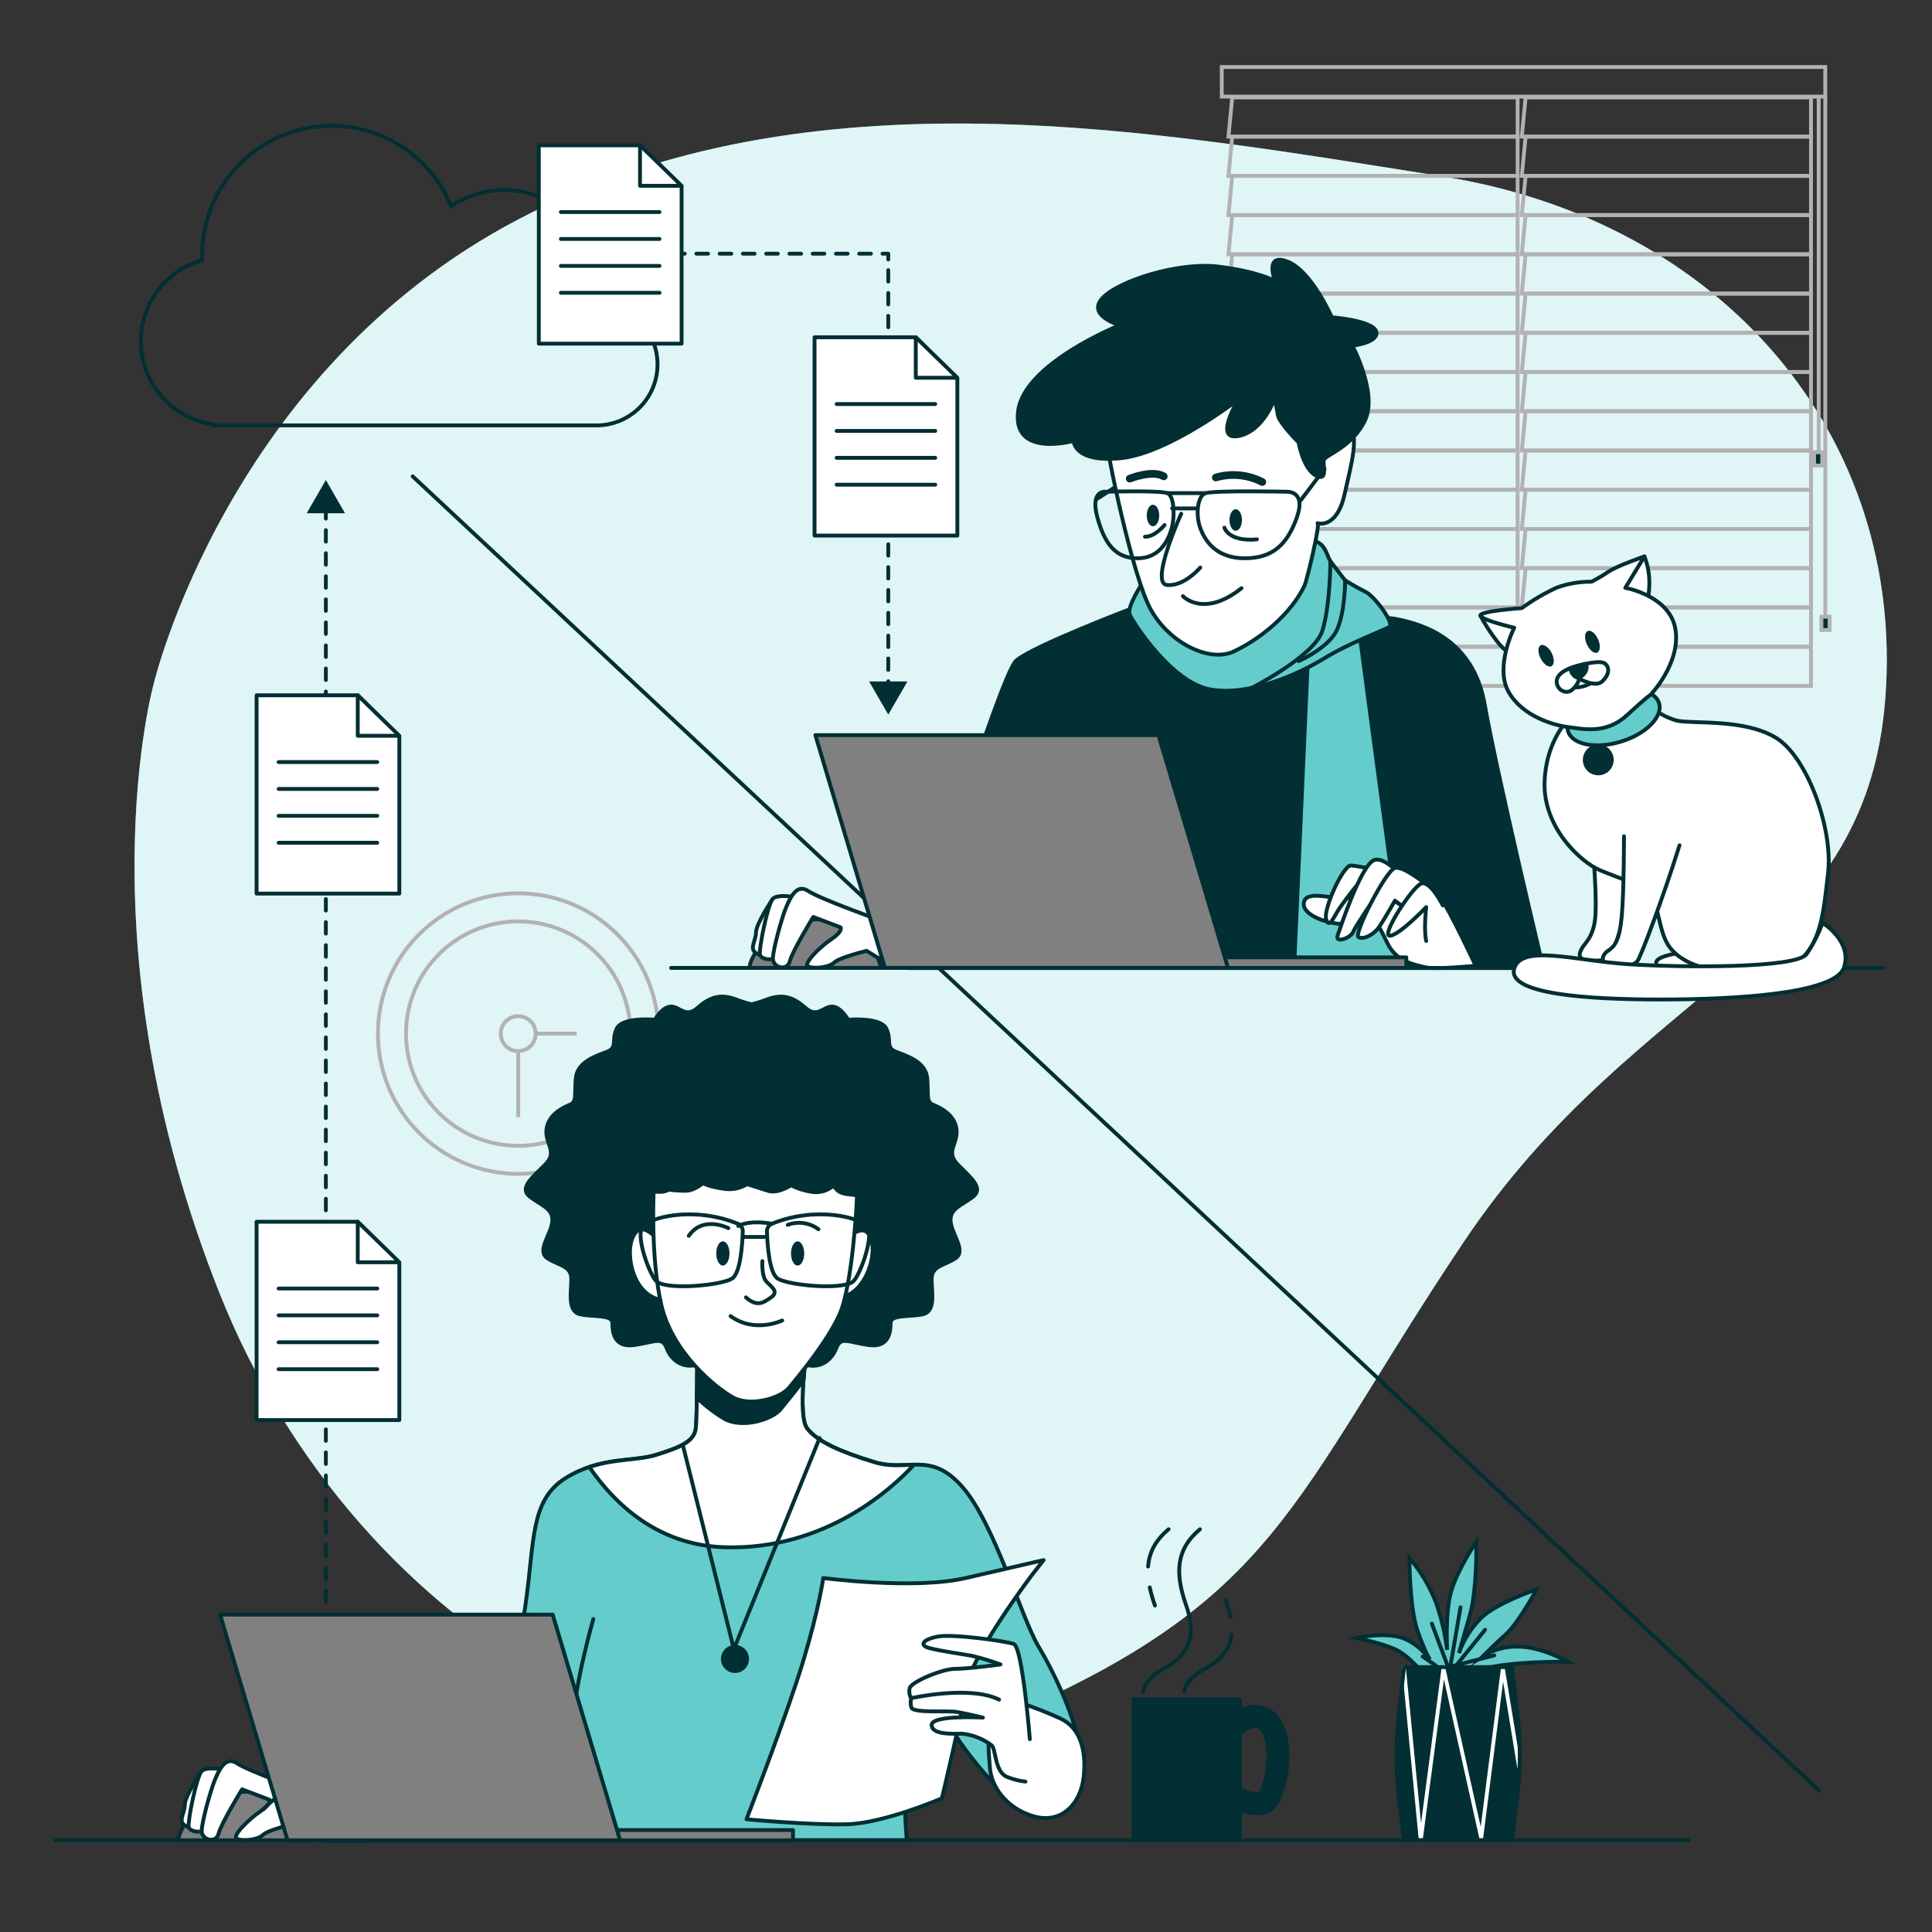 <svg width="181" height="181" viewBox="0 0 181 181" fill="none" xmlns="http://www.w3.org/2000/svg">
<rect x="0" y="0" width="181" height="181" fill="#333333" stroke="none"/>
<g id="Working remotely-bro 1">
<g id="freepik--background-simple--inject-186">
<path id="Vector" d="M14.407 64.047C14.407 64.047 21.337 34.757 48.646 20.508C75.956 6.259 108.525 12.322 135.046 16.512C161.567 20.703 178.437 40.992 176.633 65.332C174.83 89.671 153.442 91.972 137.113 116.376C120.783 140.781 119.937 149.856 93.632 161.074C67.327 172.291 33.544 153.834 20.552 121.114C7.559 88.393 14.407 64.047 14.407 64.047Z" fill="#65CCCC"/>
<path id="Vector_2" opacity="0.8" d="M14.407 64.047C14.407 64.047 21.337 34.757 48.646 20.508C75.956 6.259 108.525 12.322 135.046 16.512C161.567 20.703 178.437 40.992 176.633 65.332C174.83 89.671 153.442 91.972 137.113 116.376C120.783 140.781 119.937 149.856 93.632 161.074C67.327 172.291 33.544 153.834 20.552 121.114C7.559 88.393 14.407 64.047 14.407 64.047Z" fill="white"/>
</g>
<g id="freepik--Files--inject-186">
<path id="Vector_3" d="M38.664 44.629L170.424 167.749" stroke="#012F33" stroke-width="0.36" stroke-miterlimit="10" stroke-linecap="round"/>
<path id="Vector_4" d="M56.077 28.429C56.401 26.692 56.205 24.899 55.514 23.273C54.824 21.647 53.669 20.261 52.194 19.289C50.72 18.316 48.991 17.8 47.225 17.805C45.458 17.81 43.733 18.336 42.264 19.317C41.201 16.716 39.267 14.565 36.793 13.233C34.319 11.901 31.459 11.47 28.702 12.015C25.945 12.559 23.464 14.045 21.682 16.218C19.901 18.391 18.93 21.115 18.936 23.925C18.936 24.073 18.936 24.22 18.936 24.372C17.193 24.865 15.673 25.943 14.632 27.425C13.591 28.907 13.092 30.702 13.219 32.509C13.345 34.316 14.09 36.024 15.328 37.346C16.566 38.668 18.221 39.523 20.016 39.769V39.852H55.692C57.206 39.903 58.679 39.35 59.787 38.315C60.894 37.28 61.545 35.848 61.596 34.333C61.647 32.818 61.094 31.345 60.059 30.238C59.024 29.131 57.592 28.48 56.077 28.429Z" stroke="#012F33" stroke-width="0.36" stroke-miterlimit="10"/>
<path id="Vector_5" d="M83.217 64.364V63.824" stroke="#012F33" stroke-width="0.36" stroke-linecap="round" stroke-linejoin="round"/>
<path id="Vector_6" d="M83.217 62.759V24.84" stroke="#012F33" stroke-width="0.36" stroke-linecap="round" stroke-linejoin="round" stroke-dasharray="1.07 1.07"/>
<path id="Vector_7" d="M83.217 24.306V23.766H82.677" stroke="#012F33" stroke-width="0.36" stroke-linecap="round" stroke-linejoin="round"/>
<path id="Vector_8" d="M81.59 23.766H60.354" stroke="#012F33" stroke-width="0.36" stroke-linecap="round" stroke-linejoin="round" stroke-dasharray="1.09 1.09"/>
<path id="Vector_9" d="M59.81 23.766H59.27" stroke="#012F33" stroke-width="0.36" stroke-linecap="round" stroke-linejoin="round"/>
<path id="Vector_10" d="M85.014 63.84L83.217 66.947L81.424 63.84H85.014Z" fill="#012F33"/>
<path id="Vector_11" d="M89.69 50.177H76.312V31.598H85.795L89.69 35.461V50.177Z" fill="white" stroke="#012F33" stroke-width="0.36" stroke-linecap="round" stroke-linejoin="round"/>
<path id="Vector_12" d="M85.795 31.598V35.392H89.69L85.795 31.598Z" fill="white" stroke="#012F33" stroke-width="0.36" stroke-linecap="round" stroke-linejoin="round"/>
<path id="Vector_13" d="M78.379 37.852H87.62" stroke="#012F33" stroke-width="0.36" stroke-linecap="round" stroke-linejoin="round"/>
<path id="Vector_14" d="M78.379 40.371H87.62" stroke="#012F33" stroke-width="0.36" stroke-linecap="round" stroke-linejoin="round"/>
<path id="Vector_15" d="M78.379 42.891H87.62" stroke="#012F33" stroke-width="0.36" stroke-linecap="round" stroke-linejoin="round"/>
<path id="Vector_16" d="M78.379 45.41H87.62" stroke="#012F33" stroke-width="0.36" stroke-linecap="round" stroke-linejoin="round"/>
<path id="Vector_17" d="M63.856 32.193H50.479V13.613H59.961L63.856 17.476V32.193Z" fill="white" stroke="#012F33" stroke-width="0.36" stroke-linecap="round" stroke-linejoin="round"/>
<path id="Vector_18" d="M59.961 13.613V17.408H63.856L59.961 13.613Z" fill="white" stroke="#012F33" stroke-width="0.36" stroke-linecap="round" stroke-linejoin="round"/>
<path id="Vector_19" d="M52.545 19.867H61.786" stroke="#012F33" stroke-width="0.36" stroke-linecap="round" stroke-linejoin="round"/>
<path id="Vector_20" d="M52.545 22.387H61.786" stroke="#012F33" stroke-width="0.36" stroke-linecap="round" stroke-linejoin="round"/>
<path id="Vector_21" d="M52.545 24.91H61.786" stroke="#012F33" stroke-width="0.36" stroke-linecap="round" stroke-linejoin="round"/>
<path id="Vector_22" d="M52.545 27.43H61.786" stroke="#012F33" stroke-width="0.36" stroke-linecap="round" stroke-linejoin="round"/>
<path id="Vector_23" d="M30.528 150.108V47.559" stroke="#012F33" stroke-width="0.36" stroke-linecap="round" stroke-linejoin="round" stroke-dasharray="1.08 1.08"/>
<path id="Vector_24" d="M32.321 48.083L30.528 44.973L28.731 48.083H32.321Z" fill="#012F33"/>
<path id="Vector_25" d="M37.411 133.041H24.037V114.461H33.516L37.411 118.324V133.041Z" fill="white" stroke="#012F33" stroke-width="0.36" stroke-linecap="round" stroke-linejoin="round"/>
<path id="Vector_26" d="M33.516 114.461V118.255H37.411L33.516 114.461Z" fill="white" stroke="#012F33" stroke-width="0.36" stroke-linecap="round" stroke-linejoin="round"/>
<path id="Vector_27" d="M26.103 120.715H35.344" stroke="#012F33" stroke-width="0.36" stroke-linecap="round" stroke-linejoin="round"/>
<path id="Vector_28" d="M26.103 123.23H35.344" stroke="#012F33" stroke-width="0.36" stroke-linecap="round" stroke-linejoin="round"/>
<path id="Vector_29" d="M26.103 125.75H35.344" stroke="#012F33" stroke-width="0.36" stroke-linecap="round" stroke-linejoin="round"/>
<path id="Vector_30" d="M26.103 128.273H35.344" stroke="#012F33" stroke-width="0.36" stroke-linecap="round" stroke-linejoin="round"/>
<path id="Vector_31" d="M37.411 83.716H24.037V65.137H33.516L37.411 68.999V83.716Z" fill="white" stroke="#012F33" stroke-width="0.36" stroke-linecap="round" stroke-linejoin="round"/>
<path id="Vector_32" d="M33.516 65.137V68.931H37.411L33.516 65.137Z" fill="white" stroke="#012F33" stroke-width="0.36" stroke-linecap="round" stroke-linejoin="round"/>
<path id="Vector_33" d="M26.103 71.394H35.344" stroke="#012F33" stroke-width="0.36" stroke-linecap="round" stroke-linejoin="round"/>
<path id="Vector_34" d="M26.103 73.914H35.344" stroke="#012F33" stroke-width="0.36" stroke-linecap="round" stroke-linejoin="round"/>
<path id="Vector_35" d="M26.103 76.43H35.344" stroke="#012F33" stroke-width="0.36" stroke-linecap="round" stroke-linejoin="round"/>
<path id="Vector_36" d="M26.103 78.953H35.344" stroke="#012F33" stroke-width="0.36" stroke-linecap="round" stroke-linejoin="round"/>
</g>
<g id="freepik--Window--inject-186">
<path id="Vector_37" d="M142.178 9.125H115.441L115.088 12.801H142.178V9.125Z" stroke="#B2B2B2" stroke-width="0.36" stroke-miterlimit="10"/>
<path id="Vector_38" d="M142.178 12.801H115.441L115.088 16.476H142.178V12.801Z" stroke="#B2B2B2" stroke-width="0.36" stroke-miterlimit="10"/>
<path id="Vector_39" d="M142.178 16.477H115.441L115.088 20.152H142.178V16.477Z" stroke="#B2B2B2" stroke-width="0.36" stroke-miterlimit="10"/>
<path id="Vector_40" d="M142.178 20.148H115.441L115.088 23.824H142.178V20.148Z" stroke="#B2B2B2" stroke-width="0.36" stroke-miterlimit="10"/>
<path id="Vector_41" d="M142.178 23.828H115.441L115.088 27.504H142.178V23.828Z" stroke="#B2B2B2" stroke-width="0.36" stroke-miterlimit="10"/>
<path id="Vector_42" d="M142.178 27.504H115.441L115.088 31.18H142.178V27.504Z" stroke="#B2B2B2" stroke-width="0.36" stroke-miterlimit="10"/>
<path id="Vector_43" d="M142.178 31.18H115.441L115.088 34.855H142.178V31.18Z" stroke="#B2B2B2" stroke-width="0.36" stroke-miterlimit="10"/>
<path id="Vector_44" d="M142.178 34.852H115.441L115.088 38.527H142.178V34.852Z" stroke="#B2B2B2" stroke-width="0.36" stroke-miterlimit="10"/>
<path id="Vector_45" d="M142.178 38.531H115.441L115.088 42.207H142.178V38.531Z" stroke="#B2B2B2" stroke-width="0.36" stroke-miterlimit="10"/>
<path id="Vector_46" d="M142.178 42.207H115.441L115.088 45.883H142.178V42.207Z" stroke="#B2B2B2" stroke-width="0.36" stroke-miterlimit="10"/>
<path id="Vector_47" d="M142.178 45.883H115.441L115.088 49.558H142.178V45.883Z" stroke="#B2B2B2" stroke-width="0.36" stroke-miterlimit="10"/>
<path id="Vector_48" d="M142.178 49.555H115.441L115.088 53.23H142.178V49.555Z" stroke="#B2B2B2" stroke-width="0.36" stroke-miterlimit="10"/>
<path id="Vector_49" d="M142.178 53.23H115.441L115.088 56.91H142.178V53.23Z" stroke="#B2B2B2" stroke-width="0.36" stroke-miterlimit="10"/>
<path id="Vector_50" d="M142.178 56.91H115.441L115.088 60.586H142.178V56.91Z" stroke="#B2B2B2" stroke-width="0.36" stroke-miterlimit="10"/>
<path id="Vector_51" d="M142.178 60.586H115.441L115.088 64.261H142.178V60.586Z" stroke="#B2B2B2" stroke-width="0.36" stroke-miterlimit="10"/>
<path id="Vector_52" d="M169.664 9.125H142.927L142.57 12.801H169.664V9.125Z" stroke="#B2B2B2" stroke-width="0.36" stroke-miterlimit="10"/>
<path id="Vector_53" d="M169.664 12.801H142.927L142.57 16.476H169.664V12.801Z" stroke="#B2B2B2" stroke-width="0.36" stroke-miterlimit="10"/>
<path id="Vector_54" d="M169.664 16.477H142.927L142.57 20.152H169.664V16.477Z" stroke="#B2B2B2" stroke-width="0.36" stroke-miterlimit="10"/>
<path id="Vector_55" d="M169.664 20.148H142.927L142.57 23.824H169.664V20.148Z" stroke="#B2B2B2" stroke-width="0.36" stroke-miterlimit="10"/>
<path id="Vector_56" d="M169.664 23.828H142.927L142.57 27.504H169.664V23.828Z" stroke="#B2B2B2" stroke-width="0.36" stroke-miterlimit="10"/>
<path id="Vector_57" d="M169.664 27.504H142.927L142.57 31.18H169.664V27.504Z" stroke="#B2B2B2" stroke-width="0.36" stroke-miterlimit="10"/>
<path id="Vector_58" d="M169.664 31.18H142.927L142.57 34.855H169.664V31.18Z" stroke="#B2B2B2" stroke-width="0.36" stroke-miterlimit="10"/>
<path id="Vector_59" d="M169.664 34.852H142.927L142.57 38.527H169.664V34.852Z" stroke="#B2B2B2" stroke-width="0.36" stroke-miterlimit="10"/>
<path id="Vector_60" d="M169.664 38.531H142.927L142.57 42.207H169.664V38.531Z" stroke="#B2B2B2" stroke-width="0.36" stroke-miterlimit="10"/>
<path id="Vector_61" d="M169.664 42.207H142.927L142.57 45.883H169.664V42.207Z" stroke="#B2B2B2" stroke-width="0.36" stroke-miterlimit="10"/>
<path id="Vector_62" d="M169.664 45.883H142.927L142.57 49.558H169.664V45.883Z" stroke="#B2B2B2" stroke-width="0.36" stroke-miterlimit="10"/>
<path id="Vector_63" d="M169.664 49.555H142.927L142.57 53.23H169.664V49.555Z" stroke="#B2B2B2" stroke-width="0.36" stroke-miterlimit="10"/>
<path id="Vector_64" d="M169.664 53.23H142.927L142.57 56.91H169.664V53.23Z" stroke="#B2B2B2" stroke-width="0.36" stroke-miterlimit="10"/>
<path id="Vector_65" d="M169.664 56.91H142.927L142.57 60.586H169.664V56.91Z" stroke="#B2B2B2" stroke-width="0.36" stroke-miterlimit="10"/>
<path id="Vector_66" d="M169.664 60.586H142.927L142.57 64.261H169.664V60.586Z" stroke="#B2B2B2" stroke-width="0.36" stroke-miterlimit="10"/>
<path id="Vector_67" d="M171 6.277H114.462V9.049H171V6.277Z" stroke="#B2B2B2" stroke-width="0.36" stroke-miterlimit="10"/>
<path id="Vector_68" d="M171.003 9.047V57.885" stroke="#B2B2B2" stroke-width="0.36" stroke-miterlimit="10"/>
<path id="Vector_69" d="M170.384 9.129V42.634" stroke="#B2B2B2" stroke-width="0.36" stroke-miterlimit="10"/>
<path id="Vector_70" d="M171.403 57.777H170.643V59.023H171.403V57.777Z" fill="#012F33" stroke="#B2B2B2" stroke-width="0.36" stroke-miterlimit="10"/>
<path id="Vector_71" d="M170.715 42.367H169.956V43.613H170.715V42.367Z" fill="#012F33" stroke="#B2B2B2" stroke-width="0.36" stroke-miterlimit="10"/>
</g>
<g id="freepik--character-2--inject-186">
<path id="Vector_72" d="M106.293 56.902C106.293 56.902 96.659 60.56 95.183 61.91C93.707 63.26 85.186 90.692 85.186 90.692H144.586C144.586 90.692 140.184 72.267 139.104 66.046C138.024 59.825 133.25 58.486 130.824 57.997C128.397 57.507 106.293 56.902 106.293 56.902Z" fill="#012F33" stroke="#012F33" stroke-width="0.36" stroke-linecap="round" stroke-linejoin="round"/>
<path id="Vector_73" d="M122.515 62.104L121.24 90.68H131.54L127.4 59.602L122.515 62.104Z" fill="#65CCCC" stroke="#012F33" stroke-width="0.36" stroke-linecap="round" stroke-linejoin="round"/>
<path id="Vector_74" d="M107.114 54.5C107.114 54.5 105.523 56.837 105.84 57.582C106.156 58.327 109.771 63.954 113.382 64.591C116.992 65.228 121.557 63.209 124.002 61.711C126.446 60.213 129.628 59.058 130.158 58.737C130.687 58.417 128.779 55.857 127.929 55.447C127.08 55.036 126.018 54.367 126.018 54.367C126.018 54.367 124.851 52.88 124.639 52.567C124.426 52.254 124.318 51.717 124.002 51.292C123.884 51.113 123.728 50.962 123.544 50.852C123.36 50.742 123.153 50.674 122.94 50.655C122.407 50.551 121.665 53.204 118.479 53.737C115.293 54.27 107.539 54.587 107.539 54.587L107.114 54.5Z" fill="#65CCCC" stroke="#012F33" stroke-width="0.36" stroke-linecap="round" stroke-linejoin="round"/>
<path id="Vector_75" d="M116.992 64.592C116.992 64.592 123.152 61.511 123.894 59.07C124.635 56.629 124.639 52.59 124.639 52.59" stroke="#012F33" stroke-width="0.36" stroke-linecap="round" stroke-linejoin="round"/>
<path id="Vector_76" d="M121.665 61.937C121.665 61.937 124.318 60.77 125.168 59.176C126.018 57.581 126.018 54.398 126.018 54.398" stroke="#012F33" stroke-width="0.36" stroke-linecap="round" stroke-linejoin="round"/>
<path id="Vector_77" d="M103.698 41.297C103.582 41.73 106.07 54.063 107.852 57.181C109.634 60.298 113.342 62.077 115.57 61.04C118.148 59.834 120.988 57.469 122.22 54.844C122.446 54.358 123.703 49.106 123.436 49.016C123.436 49.016 125.218 49.61 125.956 46.345C126.694 43.08 127.292 41.15 126.403 39.368C125.514 37.586 120.47 33.431 115.866 34.184C111.261 34.936 104.439 38.479 103.698 41.297Z" fill="white" stroke="#012F33" stroke-width="0.36" stroke-linecap="round" stroke-linejoin="round"/>
<path id="Vector_78" d="M116.017 37.427C116.017 37.427 109.486 42.467 105.033 42.921C100.58 43.375 100.584 41.301 100.584 41.301C100.584 41.301 94.795 42.935 95.389 38.482C95.983 34.029 104.904 30.465 104.904 30.465C104.904 30.465 101.786 29.576 103.269 27.945C104.752 26.314 110.394 24.529 114.105 24.975C117.817 25.421 119.448 26.311 119.448 26.311C119.448 26.311 118.407 23.639 120.636 24.511C122.864 25.382 124.772 29.723 124.772 29.723C124.772 29.723 128.631 30.022 128.93 31.059C129.229 32.096 126.702 32.387 126.702 32.387C126.702 32.387 129.078 36.841 127.89 39.364C126.702 41.888 124.178 42.629 124.03 43.076C123.883 43.522 124.477 45.153 123.289 44.559C122.101 43.965 121.654 41.441 121.654 41.441C121.654 41.441 119.876 39.663 119.725 38.921C119.574 38.18 119.43 37.291 119.43 37.291C119.43 37.291 118.389 40.408 116.017 40.851C113.644 41.294 116.017 37.427 116.017 37.427Z" fill="#012F33" stroke="#012F33" stroke-width="0.36" stroke-linecap="round" stroke-linejoin="round"/>
<g id="Vector_79">
<path d="M110.664 48.129C110.664 48.129 107.697 54.659 109.328 54.807C110.959 54.955 112.446 53.172 112.446 53.172" fill="white"/>
<path d="M110.664 48.129C110.664 48.129 107.697 54.659 109.328 54.807C110.959 54.955 112.446 53.172 112.446 53.172" stroke="#012F33" stroke-width="0.36" stroke-linecap="round" stroke-linejoin="round"/>
</g>
<path id="Vector_80" d="M110.822 55.851C110.822 55.851 112.752 57.928 116.312 55.105" stroke="#012F33" stroke-width="0.36" stroke-linecap="round" stroke-linejoin="round"/>
<path id="Vector_81" d="M114.71 49.434C114.71 49.434 115.07 50.776 117.759 50.532" stroke="#012F33" stroke-width="0.36" stroke-linecap="round" stroke-linejoin="round"/>
<path id="Vector_82" d="M109.098 49.188C109.098 49.188 108.244 50.285 107.269 50.285" stroke="#012F33" stroke-width="0.36" stroke-linecap="round" stroke-linejoin="round"/>
<path id="Vector_83" d="M120.52 46.068C120.52 46.068 113.641 45.92 112.899 46.219C112.158 46.518 112.01 48.296 112.453 49.484C112.896 50.672 113.94 52.303 116.611 52.303C119.282 52.303 120.618 50.967 121.507 48.444C122.396 45.92 120.52 46.068 120.52 46.068Z" stroke="#012F33" stroke-width="0.36" stroke-linecap="round" stroke-linejoin="round"/>
<path id="Vector_84" d="M103.543 46.068C103.543 46.068 108.838 45.92 109.411 46.219C109.983 46.518 110.095 48.296 109.771 49.484C109.447 50.672 108.626 52.303 106.57 52.303C104.515 52.303 103.485 50.967 102.801 48.444C102.117 45.92 103.543 46.068 103.543 46.068Z" stroke="#012F33" stroke-width="0.36" stroke-linecap="round" stroke-linejoin="round"/>
<path id="Vector_85" d="M121.831 46.906L124.092 43.918" stroke="#012F33" stroke-width="0.36" stroke-linecap="round" stroke-linejoin="round"/>
<path id="Vector_86" d="M112.899 46.199H109.375" stroke="#012F33" stroke-width="0.36" stroke-linecap="round" stroke-linejoin="round"/>
<path id="Vector_87" d="M111.996 47.633H109.81" stroke="#012F33" stroke-width="0.36" stroke-linecap="round" stroke-linejoin="round"/>
<path id="Vector_88" d="M102.744 46.759L104.421 45.668" stroke="#012F33" stroke-width="0.36" stroke-linecap="round" stroke-linejoin="round"/>
<path id="Vector_89" d="M116.355 48.715C116.355 49.269 116.092 49.723 115.768 49.723C115.444 49.723 115.185 49.269 115.185 48.715C115.185 48.161 115.448 47.707 115.768 47.707C116.089 47.707 116.355 48.157 116.355 48.715Z" fill="#012F33"/>
<path id="Vector_90" d="M108.601 48.293C108.601 48.851 108.342 49.301 108.018 49.301C107.694 49.301 107.434 48.851 107.434 48.293C107.434 47.735 107.697 47.285 108.018 47.285C108.338 47.285 108.601 47.735 108.601 48.293Z" fill="#012F33"/>
<path id="Vector_91" d="M105.84 44.84C105.84 44.84 107.964 43.99 109.026 44.628" stroke="#012F33" stroke-width="0.72" stroke-linecap="round" stroke-linejoin="round"/>
<path id="Vector_92" d="M113.904 44.734C115.356 44.312 116.916 44.464 118.26 45.159" stroke="#012F33" stroke-width="0.72" stroke-linecap="round" stroke-linejoin="round"/>
<path id="Vector_93" d="M79.974 87.126C79.18 86.634 78.292 86.316 77.367 86.192C76.442 86.067 75.501 86.141 74.606 86.406C71.679 87.26 70.218 89.823 70.218 90.676H82.533C82.381 89.937 82.074 89.239 81.633 88.627C81.192 88.016 80.626 87.504 79.974 87.126Z" fill="#808080" stroke="#012F33" stroke-width="0.36" stroke-linecap="round" stroke-linejoin="round"/>
<path id="Vector_94" d="M72.41 84.199C72.41 84.199 70.826 86.518 70.826 87.371C70.826 88.224 69.973 89.077 71.186 89.444C72.399 89.812 73.137 85.542 73.137 85.056C73.137 84.57 72.41 84.199 72.41 84.199Z" fill="white" stroke="#012F33" stroke-width="0.36" stroke-linecap="round" stroke-linejoin="round"/>
<path id="Vector_95" d="M74.606 84.074C74.606 84.074 72.9 83.714 72.41 84.197C71.92 84.679 71.071 88.956 71.193 89.442C71.316 89.928 72.532 90.05 72.9 89.564C73.267 89.078 74.606 84.074 74.606 84.074Z" fill="white" stroke="#012F33" stroke-width="0.36" stroke-linecap="round" stroke-linejoin="round"/>
<path id="Vector_96" d="M81.925 86.028C81.925 86.028 76.802 84.196 75.704 83.465C74.606 82.734 73.998 84.185 73.63 85.052C73.263 85.92 72.41 88.955 72.41 89.808C72.41 90.661 73.753 91.025 73.998 90.049C74.242 89.074 76.194 85.906 76.194 85.906L78.753 86.881C78.753 86.881 78.998 87.241 77.9 87.979C76.802 88.717 75.218 90.294 75.704 90.539C76.19 90.784 77.655 90.661 78.145 90.179C78.634 89.697 81.19 89.081 81.19 89.081C81.19 89.081 83.509 90.546 83.998 90.668C84.488 90.791 87.534 90.179 87.534 90.179C87.534 90.179 84.117 87.252 83.631 86.888C83.09 86.55 82.519 86.262 81.925 86.028Z" fill="white" stroke="#012F33" stroke-width="0.36" stroke-linecap="round" stroke-linejoin="round"/>
<path id="Vector_97" d="M128.124 84.131H125.564C124.466 84.131 122.27 83.411 122.148 84.617C122.025 85.823 124.588 86.568 125.805 86.568C127.022 86.568 127.756 86.082 129.222 86.813C130.687 87.544 131.54 88.034 131.54 88.034L129.83 85.348L128.124 84.131Z" fill="white" stroke="#012F33" stroke-width="0.36" stroke-linecap="round" stroke-linejoin="round"/>
<path id="Vector_98" d="M138.247 90.475C138.247 90.475 135.928 85.474 134.83 83.89C133.732 82.306 127.27 81.086 126.55 81.086C125.83 81.086 123.987 85.111 124.232 86.086C124.477 87.062 124.952 85.964 125.312 85.366C125.672 84.769 127.018 83.052 127.018 83.052C127.018 83.052 129.092 86.464 129.945 88.293C130.798 90.122 132.508 90.367 133.484 90.612C134.46 90.856 138.247 90.475 138.247 90.475Z" fill="white" stroke="#012F33" stroke-width="0.36" stroke-linecap="round" stroke-linejoin="round"/>
<g id="Vector_99">
<path d="M132.264 83.147C132.264 83.147 129.945 80.098 128.725 80.584C127.504 81.07 125.557 86.927 125.312 87.658C125.067 88.388 126.532 87.903 126.774 87.298C127.015 86.693 129.214 83.518 129.214 83.518L131.166 84.738" fill="white"/>
<path d="M132.264 83.147C132.264 83.147 129.945 80.098 128.725 80.584C127.504 81.07 125.557 86.927 125.312 87.658C125.067 88.388 126.532 87.903 126.774 87.298C127.015 86.693 129.214 83.518 129.214 83.518L131.166 84.738" stroke="#012F33" stroke-width="0.36" stroke-linecap="round" stroke-linejoin="round"/>
</g>
<g id="Vector_100">
<path d="M133.977 83.149C133.977 83.149 131.54 81.075 130.683 81.316C129.826 81.558 126.781 87.537 127.27 87.796C127.76 88.056 128.732 87.552 129.222 86.821C129.711 86.09 130.683 84.38 130.683 84.38L132.516 85.723" fill="white"/>
<path d="M133.977 83.149C133.977 83.149 131.54 81.075 130.683 81.316C129.826 81.558 126.781 87.537 127.27 87.796C127.76 88.056 128.732 87.552 129.222 86.821C129.711 86.09 130.683 84.38 130.683 84.38L132.516 85.723" stroke="#012F33" stroke-width="0.36" stroke-linecap="round" stroke-linejoin="round"/>
</g>
<g id="Vector_101">
<path d="M135.169 84.822C135.169 84.822 133.977 82.421 133.124 82.788C132.271 83.155 129.344 87.666 130.197 87.666C131.05 87.666 133.613 84.984 133.613 84.984C133.613 84.984 133.369 87.058 133.613 88.152" fill="white"/>
<path d="M135.169 84.822C135.169 84.822 133.977 82.421 133.124 82.788C132.271 83.155 129.344 87.666 130.197 87.666C131.05 87.666 133.613 84.984 133.613 84.984C133.613 84.984 133.369 87.058 133.613 88.152" stroke="#012F33" stroke-width="0.36" stroke-linecap="round" stroke-linejoin="round"/>
</g>
<path id="Vector_102" d="M99.748 90.68H131.749V89.69H99.748V90.68Z" fill="#808080" stroke="#012F33" stroke-width="0.36" stroke-linecap="round" stroke-linejoin="round"/>
<path id="Vector_103" d="M76.388 68.871H108.529L115.041 90.676H82.9L76.388 68.871Z" fill="#808080" stroke="#012F33" stroke-width="0.36" stroke-linecap="round" stroke-linejoin="round"/>
<path id="Vector_104" d="M62.87 90.68H176.425" stroke="#012F33" stroke-width="0.36" stroke-linecap="round" stroke-linejoin="round"/>
</g>
<g id="freepik--Cat--inject-186">
<g id="Vector_105">
<path d="M149.184 78.981C149.184 78.981 149.713 84.607 149.396 86.415C149.079 88.222 148.226 88.43 148.014 89.294C147.801 90.159 149.396 90.04 150.35 89.932C151.304 89.824 152.366 85.252 153.536 79.632" fill="white"/>
<path d="M149.184 78.981C149.184 78.981 149.713 84.607 149.396 86.415C149.079 88.222 148.226 88.43 148.014 89.294C147.801 90.159 149.396 90.04 150.35 89.932C151.304 89.824 152.366 85.252 153.536 79.632" stroke="#012F33" stroke-width="0.36" stroke-linecap="round" stroke-linejoin="round"/>
</g>
<path id="Vector_106" d="M157.654 89.227C157.654 89.227 155.235 89.511 155.163 90.152C155.091 90.793 155.588 91.289 157.438 91.361C159.289 91.433 164.055 91.221 164.84 90.793C165.625 90.364 163.062 89.713 161.496 89.511C159.93 89.309 157.654 89.227 157.654 89.227Z" fill="white" stroke="#012F33" stroke-width="0.36" stroke-linecap="round" stroke-linejoin="round"/>
<path id="Vector_107" d="M147.47 66.873C147.47 66.873 144.921 68.785 144.709 73.141C144.496 77.497 148.104 80.784 149.904 81.529C151.704 82.274 153.939 83.016 154.584 83.545C155.228 84.074 155.383 87.145 156.283 88.538C157.654 90.651 161.38 91.512 166.053 90.979C170.726 90.446 170.816 85.312 171.255 81.846C171.774 77.752 169.344 70.912 166.37 69.112C163.396 67.312 158.619 67.838 157.132 67.518C156.136 67.254 155.222 66.742 154.476 66.031C153.363 65.433 152.093 65.194 150.84 65.345C149.586 65.495 148.409 66.029 147.47 66.873Z" fill="white" stroke="#012F33" stroke-width="0.36" stroke-linecap="round" stroke-linejoin="round"/>
<path id="Vector_108" d="M155.426 65.873C155.818 67.133 154.227 68.753 151.876 69.473C149.526 70.193 147.301 69.776 146.908 68.516C146.516 67.256 148.104 65.636 150.458 64.916C152.812 64.196 155.034 64.606 155.426 65.873Z" fill="#65CCCC" stroke="#012F33" stroke-width="0.36" stroke-linecap="round" stroke-linejoin="round"/>
<path id="Vector_109" d="M150.944 70.813C151.018 71.052 151.02 71.308 150.949 71.549C150.877 71.789 150.736 72.003 150.543 72.163C150.351 72.323 150.115 72.422 149.865 72.448C149.616 72.475 149.364 72.426 149.143 72.309C148.921 72.192 148.739 72.012 148.619 71.792C148.5 71.571 148.449 71.32 148.472 71.071C148.495 70.821 148.592 70.584 148.75 70.389C148.908 70.195 149.12 70.051 149.36 69.977C149.681 69.879 150.027 69.912 150.324 70.069C150.621 70.225 150.844 70.493 150.944 70.813Z" fill="#012F33" stroke="#012F33" stroke-width="0.36" stroke-linecap="round" stroke-linejoin="round"/>
<g id="Vector_110">
<path d="M152.143 78.344C152.143 78.344 152.143 83.654 151.93 85.882C151.718 88.111 151.293 88.643 150.656 89.068C150.019 89.493 149.911 90.238 150.868 90.555C151.826 90.872 153.097 90.451 153.414 90.026C153.73 89.601 155.858 83.971 157.345 79.193" fill="white"/>
<path d="M152.143 78.344C152.143 78.344 152.143 83.654 151.93 85.882C151.718 88.111 151.293 88.643 150.656 89.068C150.019 89.493 149.911 90.238 150.868 90.555C151.826 90.872 153.097 90.451 153.414 90.026C153.73 89.601 155.858 83.971 157.345 79.193" stroke="#012F33" stroke-width="0.36" stroke-linecap="round" stroke-linejoin="round"/>
</g>
<path id="Vector_111" d="M170.744 86.453C170.744 86.453 173.592 88.221 172.742 90.665C171.892 93.109 162.547 93.639 155.538 93.639C148.528 93.639 141.202 93.106 141.858 90.759C142.513 88.412 147.592 90.017 152.582 90.334C157.572 90.651 168.274 90.741 169.257 89.38C169.873 88.47 170.372 87.487 170.744 86.453Z" fill="white" stroke="#012F33" stroke-width="0.36" stroke-linecap="round" stroke-linejoin="round"/>
<path id="Vector_112" d="M138.693 57.678C139.145 58.521 139.666 59.326 140.252 60.083C140.588 60.519 140.984 60.906 141.429 61.231C141.429 61.231 142.815 58.974 142.333 58.02C141.85 57.066 138.693 57.678 138.693 57.678Z" fill="white" stroke="#012F33" stroke-width="0.36" stroke-linecap="round" stroke-linejoin="round"/>
<path id="Vector_113" d="M154.058 52.125C154.364 52.907 154.521 53.74 154.519 54.58C154.519 56.02 154.213 56.596 154.213 56.596L151.502 55.379C151.502 55.379 153.223 52.496 154.058 52.125Z" fill="white" stroke="#012F33" stroke-width="0.36" stroke-linecap="round" stroke-linejoin="round"/>
<path id="Vector_114" d="M141.858 58.81C141.858 58.81 140.014 62.471 141.328 64.811C142.642 67.151 145.648 67.965 146.955 68.123C148.262 68.282 150.447 68.822 152.406 67.018C154.364 65.215 154.63 65.096 154.63 65.096C154.63 65.096 157.467 62.151 156.967 58.976C156.466 55.801 152.265 55.073 152.265 55.073L154.065 52.125C154.065 52.125 151.506 53.003 150.688 53.565C150.179 53.904 149.651 54.216 149.108 54.497C147.994 54.484 146.886 54.672 145.839 55.052C144.689 55.583 143.595 56.226 142.57 56.971C142.57 56.971 138.481 57.251 138.7 57.691C138.92 58.13 141.858 58.81 141.858 58.81Z" fill="white" stroke="#012F33" stroke-width="0.36" stroke-linecap="round" stroke-linejoin="round"/>
<path id="Vector_115" d="M147.294 64.388C147.824 64.437 148.358 64.341 148.838 64.111C149.598 63.726 149.288 63.294 148.816 63.258C148.303 63.275 147.805 63.433 147.376 63.715C147.024 63.935 146.93 64.115 147.294 64.388Z" fill="white" stroke="#012F33" stroke-width="0.36" stroke-linecap="round" stroke-linejoin="round"/>
<path id="Vector_116" d="M147.409 62.484C147.409 62.484 145.969 62.887 145.85 63.722C145.731 64.557 146.674 65.119 147.254 64.647C147.593 64.377 147.839 64.007 147.956 63.589C147.956 63.589 149.428 64.413 150.066 63.866C150.703 63.319 150.897 62.545 150.332 62.149C149.767 61.753 147.409 62.484 147.409 62.484Z" fill="white" stroke="#012F33" stroke-width="0.36" stroke-linecap="round" stroke-linejoin="round"/>
<path id="Vector_117" d="M148.5 62.207C148.5 62.207 147.301 62.448 147.175 62.646C147.049 62.844 147.535 63.647 147.996 63.463C148.163 63.376 148.309 63.252 148.422 63.101C148.534 62.949 148.611 62.774 148.647 62.589C148.664 62.518 148.659 62.443 148.633 62.375C148.606 62.307 148.56 62.248 148.5 62.207Z" fill="#012F33" stroke="#012F33" stroke-width="0.36" stroke-linecap="round" stroke-linejoin="round"/>
<path id="Vector_118" d="M145.368 61.171C145.641 61.715 145.634 62.273 145.346 62.413C145.058 62.554 144.626 62.233 144.338 61.693C144.05 61.153 144.072 60.592 144.338 60.451C144.604 60.311 145.094 60.628 145.368 61.171Z" fill="#012F33"/>
<path id="Vector_119" d="M149.72 59.897C149.965 60.455 149.925 61.01 149.634 61.139C149.342 61.269 148.914 60.916 148.662 60.358C148.41 59.8 148.456 59.246 148.748 59.12C149.04 58.994 149.475 59.339 149.72 59.897Z" fill="#012F33"/>
</g>
<g id="freepik--Mug--inject-186">
<path id="Vector_120" d="M117.741 169.87C116.842 169.824 115.959 169.614 115.135 169.251C114.915 169.155 114.742 168.976 114.655 168.754C114.567 168.531 114.571 168.282 114.667 168.063C114.762 167.843 114.941 167.67 115.164 167.583C115.387 167.495 115.635 167.499 115.855 167.595C116.686 167.955 117.752 168.163 118.04 168.041C118.562 167.454 119.372 163.89 118.328 162.191C118.273 162.071 118.19 161.966 118.086 161.885C117.982 161.803 117.86 161.748 117.73 161.723C117.136 161.644 116.258 162.252 115.948 162.544C115.774 162.707 115.541 162.793 115.303 162.785C115.064 162.776 114.839 162.674 114.676 162.499C114.513 162.324 114.426 162.092 114.435 161.853C114.443 161.615 114.546 161.389 114.721 161.226C114.886 161.071 116.38 159.721 117.961 159.937C118.355 159.997 118.73 160.146 119.058 160.373C119.386 160.6 119.657 160.899 119.851 161.248C121.388 163.746 120.333 168.509 119.156 169.452C118.745 169.747 118.246 169.894 117.741 169.87Z" fill="#012F33" stroke="#012F33" stroke-width="0.36" stroke-linecap="round" stroke-linejoin="round"/>
<path id="Vector_121" d="M116.146 159.199H106.2V172.4H116.146V159.199Z" fill="#012F33" stroke="#012F33" stroke-width="0.36" stroke-linecap="round" stroke-linejoin="round"/>
<path id="Vector_122" d="M107.103 158.476C107.103 158.476 107.103 157.378 109.116 156.28C111.128 155.182 112.233 153.53 111.132 150.416C110.03 147.302 110.217 145.102 112.417 143.27" stroke="#012F33" stroke-width="0.36" stroke-linecap="round" stroke-linejoin="round"/>
<path id="Vector_123" d="M107.56 146.758C107.661 145.419 108.262 144.288 109.483 143.27" stroke="#012F33" stroke-width="0.36" stroke-linecap="round" stroke-linejoin="round"/>
<path id="Vector_124" d="M108.201 150.414C108.002 149.859 107.839 149.291 107.715 148.715" stroke="#012F33" stroke-width="0.36" stroke-linecap="round" stroke-linejoin="round"/>
<path id="Vector_125" d="M115.286 151.487C115.208 151.121 115.105 150.76 114.98 150.407C114.922 150.238 114.865 150.072 114.814 149.91" stroke="#012F33" stroke-width="0.36" stroke-linecap="round" stroke-linejoin="round"/>
<path id="Vector_126" d="M110.948 158.476C110.948 158.476 110.948 157.378 112.964 156.28C114.289 155.56 115.214 154.599 115.387 153.148" stroke="#012F33" stroke-width="0.36" stroke-linecap="round" stroke-linejoin="round"/>
</g>
<g id="freepik--Plants--inject-186">
<path id="Vector_127" d="M133.153 156.592C133.153 156.592 132.037 155.174 130.823 154.569C129.61 153.964 127.079 153.453 127.079 153.453C127.079 153.453 129.304 152.949 131.039 153.352C132.775 153.755 133.977 155.48 133.977 155.48C133.977 155.48 133.469 154.76 132.76 152.643C132.051 150.526 132.04 145.965 132.04 145.965C133.119 147.226 133.972 148.665 134.56 150.216C135.05 151.627 135.389 153.086 135.572 154.569C135.572 154.569 135.37 151.026 135.979 149.003C136.587 146.98 138.304 144.449 138.304 144.449C138.304 144.449 138.405 148.899 137.699 151.329C136.994 153.759 136.684 154.871 136.684 154.871C137.128 153.609 137.856 152.466 138.812 151.53C140.327 150.116 143.971 148.899 143.971 148.899C143.971 148.899 142.25 152.038 141.137 153.05C140.025 154.061 138.913 155.174 138.913 155.174C139.909 154.542 141.071 154.225 142.25 154.263C144.377 154.263 146.905 155.681 146.905 155.681C146.905 155.681 139.521 155.58 138.103 156.794L133.153 156.592Z" fill="#65CCCC" stroke="#012F33" stroke-width="0.36" stroke-miterlimit="10"/>
<path id="Vector_128" d="M134.524 156.048L133.279 155.188" stroke="#012F33" stroke-width="0.36" stroke-linecap="round" stroke-linejoin="round"/>
<path id="Vector_129" d="M135.867 156.718L134.143 152.113" stroke="#012F33" stroke-width="0.36" stroke-linecap="round" stroke-linejoin="round"/>
<path id="Vector_130" d="M135.676 157.296L136.828 150.582" stroke="#012F33" stroke-width="0.36" stroke-linecap="round" stroke-linejoin="round"/>
<path id="Vector_131" d="M135.867 156.72L139.129 152.691" stroke="#012F33" stroke-width="0.36" stroke-linecap="round" stroke-linejoin="round"/>
<path id="Vector_132" d="M135.23 156.303L139.993 155.086" stroke="#012F33" stroke-width="0.36" stroke-linecap="round" stroke-linejoin="round"/>
<path id="Vector_133" d="M141.641 172.402H131.544L131.086 168.733C130.754 166.055 130.738 163.347 131.04 160.666L131.544 156.184H141.66L142.156 160.568C142.463 163.247 142.451 165.953 142.12 168.629L141.641 172.402Z" fill="#012F33"/>
<g id="Vector_134">
<path d="M142.311 165.511L140.796 156.302L138.769 172.189L135.23 156.302L133.102 172.394L131.526 156.184" fill="#012F33"/>
<path d="M142.311 165.511L140.796 156.302L138.769 172.189L135.23 156.302L133.102 172.394L131.526 156.184" stroke="white" stroke-width="0.36" stroke-linecap="round" stroke-linejoin="round"/>
</g>
<path id="Vector_135" d="M141.641 172.402H131.544L131.086 168.733C130.754 166.055 130.738 163.347 131.04 160.666L131.544 156.184H141.66L142.156 160.568C142.463 163.247 142.451 165.953 142.12 168.629L141.641 172.402Z" stroke="#012F33" stroke-width="0.36" stroke-miterlimit="10"/>
</g>
<g id="freepik--Clock--inject-186">
<path id="Vector_136" d="M48.549 109.971C55.806 109.971 61.689 104.088 61.689 96.831C61.689 89.574 55.806 83.691 48.549 83.691C41.292 83.691 35.409 89.574 35.409 96.831C35.409 104.088 41.292 109.971 48.549 109.971Z" stroke="#B2B2B2" stroke-width="0.36" stroke-miterlimit="10"/>
<path id="Vector_137" d="M48.549 107.344C54.355 107.344 59.061 102.638 59.061 96.832C59.061 91.027 54.355 86.32 48.549 86.32C42.743 86.32 38.037 91.027 38.037 96.832C38.037 102.638 42.743 107.344 48.549 107.344Z" stroke="#B2B2B2" stroke-width="0.36" stroke-miterlimit="10"/>
<path id="Vector_138" d="M46.911 96.834C46.91 97.158 47.006 97.475 47.185 97.745C47.365 98.014 47.62 98.225 47.92 98.35C48.219 98.474 48.548 98.507 48.866 98.444C49.184 98.381 49.477 98.226 49.706 97.997C49.935 97.768 50.092 97.476 50.155 97.158C50.219 96.84 50.187 96.511 50.063 96.211C49.939 95.912 49.729 95.656 49.459 95.475C49.19 95.295 48.873 95.199 48.549 95.199C48.115 95.199 47.699 95.371 47.392 95.678C47.085 95.984 46.912 96.4 46.911 96.834Z" stroke="#B2B2B2" stroke-width="0.36" stroke-miterlimit="10"/>
<path id="Vector_139" d="M48.549 98.465V104.66" stroke="#B2B2B2" stroke-width="0.36" stroke-miterlimit="10"/>
<path id="Vector_140" d="M50.184 96.832H54.032" stroke="#B2B2B2" stroke-width="0.36" stroke-miterlimit="10"/>
</g>
<g id="freepik--character-1--inject-186">
<path id="Vector_141" d="M158.184 172.406H5.194" stroke="#012F33" stroke-width="0.36" stroke-linecap="round" stroke-linejoin="round"/>
<path id="Vector_142" d="M75.618 125.992C75.618 125.992 74.656 132.58 75.618 133.819C76.579 135.057 78.775 136.015 81.932 136.976C85.089 137.937 87.148 135.874 90.165 139.309C93.182 142.743 95.659 151.523 97.304 154.27C98.949 157.017 100.875 161.272 101.304 164.444C101.732 167.615 100.342 169.383 97.596 169.797C94.849 170.211 90.036 163.483 89.499 162.521C88.963 161.56 86.324 158.392 86.324 158.392C86.324 158.392 84.812 169.513 84.812 170.06C84.812 170.607 84.949 172.393 84.949 172.393H45.417C45.417 172.393 48.438 155.923 49.258 150.155C50.079 144.388 49.672 140.547 52.966 138.488C56.26 136.429 59.281 136.979 61.477 136.292C63.673 135.604 65.044 135.057 65.185 133.822C65.325 132.587 65.322 126.82 65.322 126.82L75.618 125.992Z" fill="#65CCCC" stroke="#012F33" stroke-width="0.36" stroke-linecap="round" stroke-linejoin="round"/>
<g id="Vector_143">
<path d="M46.843 165.914L28.764 170.673L30.193 172.416H50.81" fill="#65CCCC"/>
<path d="M46.843 165.914L28.764 170.673L30.193 172.416H50.81" stroke="#012F33" stroke-width="0.36" stroke-linecap="round" stroke-linejoin="round"/>
</g>
<path id="Vector_144" d="M26.459 168.853C25.667 168.361 24.779 168.042 23.855 167.918C22.93 167.794 21.99 167.867 21.096 168.133C18.169 168.986 16.703 171.549 16.703 172.403H29.023C28.87 171.663 28.563 170.965 28.121 170.353C27.68 169.741 27.113 169.23 26.459 168.853Z" fill="#808080" stroke="#012F33" stroke-width="0.36" stroke-linecap="round" stroke-linejoin="round"/>
<path id="Vector_145" d="M18.9 165.926C18.9 165.926 17.312 168.244 17.312 169.097C17.312 169.951 16.459 170.804 17.672 171.171C18.885 171.538 19.623 167.269 19.623 166.783C19.623 166.297 18.9 165.926 18.9 165.926Z" fill="white" stroke="#012F33" stroke-width="0.36" stroke-linecap="round" stroke-linejoin="round"/>
<path id="Vector_146" d="M21.096 165.806C21.096 165.806 19.386 165.446 18.899 165.924C18.413 166.403 17.557 170.684 17.679 171.17C17.802 171.656 19.022 171.778 19.386 171.292C19.749 170.806 21.096 165.806 21.096 165.806Z" fill="white" stroke="#012F33" stroke-width="0.36" stroke-linecap="round" stroke-linejoin="round"/>
<path id="Vector_147" d="M33.537 169.483L30.657 169.155C30.494 168.96 30.316 168.778 30.124 168.611C29.581 168.273 29.007 167.987 28.411 167.755C28.411 167.755 23.288 165.922 22.19 165.191C21.092 164.461 20.483 165.911 20.12 166.779C19.756 167.647 18.899 170.681 18.899 171.535C18.899 172.388 20.239 172.751 20.483 171.776C20.728 170.8 22.68 167.632 22.68 167.632L25.239 168.608C25.239 168.608 25.484 168.968 24.386 169.706C23.288 170.444 21.704 172.021 22.19 172.265C22.676 172.51 24.141 172.388 24.631 171.905C25.12 171.423 27.68 170.825 27.68 170.825C27.68 170.825 29.998 172.291 30.484 172.413C30.799 172.459 31.117 172.478 31.435 172.471H34.408C34.536 171.94 34.522 171.385 34.37 170.861C34.217 170.337 33.93 169.862 33.537 169.483Z" fill="white" stroke="#012F33" stroke-width="0.36" stroke-linecap="round" stroke-linejoin="round"/>
<path id="Vector_148" d="M24.699 169.48C24.699 169.48 25.779 168.249 26.654 168.102" stroke="#012F33" stroke-width="0.36" stroke-linecap="round" stroke-linejoin="round"/>
<path id="Vector_149" d="M95.543 159.516C96.847 159.939 98.125 160.438 99.37 161.01C101.145 161.848 101.8 163.89 101.53 166.428C101.26 168.966 99.475 170.913 96.85 170.164C94.226 169.416 92.833 167.284 92.739 165.585C92.645 163.886 91.886 160.074 95.543 159.516Z" fill="white" stroke="#012F33" stroke-width="0.36" stroke-linecap="round" stroke-linejoin="round"/>
<path id="Vector_150" d="M67.791 144.951C61.614 144.731 57.607 140.926 55.213 137.441C57.621 136.635 59.792 136.829 61.477 136.304C63.673 135.616 65.044 135.069 65.185 133.834C65.325 132.599 65.322 126.832 65.322 126.832L75.618 126.008C75.618 126.008 74.656 132.596 75.618 133.834C76.579 135.073 78.775 136.03 81.932 136.991C83.314 137.409 84.484 137.251 85.622 137.229C83.768 139.252 77.403 145.293 67.791 144.951Z" fill="white" stroke="#012F33" stroke-width="0.36" stroke-linecap="round" stroke-linejoin="round"/>
<path id="Vector_151" d="M65.303 130.958C66.078 131.707 66.936 132.365 67.859 132.92C69.508 133.849 72.331 133.024 73.155 131.995C73.558 131.491 74.39 130.497 75.279 129.302C75.405 127.563 75.639 126.008 75.639 126.008L65.343 126.832C65.343 126.832 65.322 128.996 65.303 130.958Z" fill="#012F33" stroke="#012F33" stroke-width="0.36" stroke-linecap="round" stroke-linejoin="round"/>
<path id="Vector_152" d="M96.746 147.463C96.746 147.463 91.141 154.843 90.579 157.928C90.017 161.013 88.243 168.476 88.243 168.476C88.243 168.476 82.825 170.813 79.369 170.906C75.913 171 69.933 170.438 69.933 170.438C69.933 170.438 73.763 160.556 75.257 155.592C76.751 150.627 77.126 147.837 77.126 147.837C77.126 147.837 85.629 148.957 90.486 147.837L97.772 146.156L96.746 147.463Z" fill="white" stroke="#012F33" stroke-width="0.36" stroke-linecap="round" stroke-linejoin="round"/>
<g id="Vector_153">
<path d="M96.48 162.934C96.48 162.934 95.796 154.294 94.971 154.013C94.147 153.732 89.211 153.052 87.832 153.325C86.454 153.599 86.032 154.15 87.148 154.423C88.264 154.697 90.165 154.974 90.99 155.111C91.92 155.332 92.838 155.608 93.736 155.935C93.736 155.935 90.716 156.346 89.481 156.346C88.246 156.346 85.363 157.581 85.226 158.146C85.145 158.472 85.194 158.816 85.363 159.107C85.29 159.39 85.298 159.688 85.384 159.967C85.521 160.518 88.793 160.245 89.618 160.381C90.442 160.518 92.088 160.914 92.088 160.914C92.088 160.914 87.285 160.641 87.285 161.602C87.285 162.563 89.341 162.423 90.165 162.423C91.163 162.533 92.113 162.912 92.912 163.521C93.322 163.935 93.186 166.087 94.42 166.501C94.95 166.709 95.504 166.847 96.069 166.912" fill="white"/>
<path d="M96.48 162.934C96.48 162.934 95.796 154.294 94.971 154.013C94.147 153.732 89.211 153.052 87.832 153.325C86.454 153.599 86.032 154.15 87.148 154.423C88.264 154.697 90.165 154.974 90.99 155.111C91.92 155.332 92.838 155.608 93.736 155.935C93.736 155.935 90.716 156.346 89.481 156.346C88.246 156.346 85.363 157.581 85.226 158.146C85.145 158.472 85.194 158.816 85.363 159.107C85.29 159.39 85.298 159.688 85.384 159.967C85.521 160.518 88.793 160.245 89.618 160.381C90.442 160.518 92.088 160.914 92.088 160.914C92.088 160.914 87.285 160.641 87.285 161.602C87.285 162.563 89.341 162.423 90.165 162.423C91.163 162.533 92.113 162.912 92.912 163.521C93.322 163.935 93.186 166.087 94.42 166.501C94.95 166.709 95.504 166.847 96.069 166.912" stroke="#012F33" stroke-width="0.36" stroke-linecap="round" stroke-linejoin="round"/>
</g>
<path id="Vector_154" d="M85.363 159.094C85.363 159.094 90.853 157.856 93.6 159.231" stroke="#012F33" stroke-width="0.36" stroke-linecap="round" stroke-linejoin="round"/>
<path id="Vector_155" d="M55.584 151.68C55.584 151.68 53.388 159.366 53.801 162.12C54.215 164.874 55.447 168.02 55.584 168.434C55.72 168.848 55.101 172.102 55.101 172.102" stroke="#012F33" stroke-width="0.36" stroke-linecap="round" stroke-linejoin="round"/>
<path id="Vector_156" d="M51.058 109.125C52.293 107.89 51.058 107.202 51.195 105.831C51.332 104.459 52.703 103.771 53.391 103.498C54.079 103.224 53.801 102.537 53.942 101.025C54.082 99.513 55.724 98.965 56.822 98.555C57.92 98.145 57.236 97.475 57.783 96.359C58.33 95.243 61.354 95.535 61.354 95.535C61.354 95.535 62.038 94.3 62.863 94.3C63.687 94.3 64.234 95.398 65.332 94.437C66.43 93.475 67.391 93.065 68.903 93.612C69.392 93.806 69.894 93.965 70.405 94.087C70.917 93.966 71.42 93.807 71.909 93.612C73.418 93.065 74.379 93.475 75.477 94.437C76.575 95.398 77.126 94.3 77.95 94.3C78.775 94.3 79.459 95.535 79.459 95.535C79.459 95.535 82.479 95.261 83.03 96.359C83.581 97.457 82.889 98.141 83.987 98.555C85.085 98.969 86.734 99.516 86.868 101.025C87.001 102.533 86.731 103.221 87.418 103.498C88.106 103.775 89.478 104.455 89.614 105.831C89.751 107.206 88.534 107.89 89.751 109.125C90.968 110.359 92.221 111.321 91.123 112.145C90.025 112.969 88.927 113.243 89.064 114.478C89.2 115.713 90.576 117.225 89.478 117.909C88.379 118.593 87.281 118.596 87.281 119.831C87.281 121.066 87.692 122.851 86.457 123.125C85.222 123.399 83.437 123.125 83.437 123.949C83.437 124.774 83.3 126.282 81.377 126.009C79.455 125.735 78.771 125.184 78.357 126.282C77.943 127.38 76.986 128.082 75.888 127.931C74.79 127.78 73.278 127.657 72.316 128.478C71.843 128.847 71.278 129.081 70.682 129.155V129.202C70.588 129.202 70.495 129.202 70.401 129.202C70.308 129.202 70.214 129.202 70.12 129.202V129.155C69.525 129.079 68.96 128.846 68.486 128.478C67.525 127.657 66.016 127.794 64.918 127.931C63.82 128.068 62.859 127.38 62.449 126.282C62.038 125.184 61.351 125.735 59.428 126.009C57.506 126.282 57.369 124.774 57.369 123.949C57.369 123.125 55.569 123.402 54.349 123.125C53.128 122.848 53.524 121.066 53.524 119.831C53.524 118.596 52.444 118.596 51.328 117.909C50.212 117.221 51.602 115.713 51.739 114.478C51.876 113.243 50.778 112.969 49.679 112.145C48.581 111.321 49.824 110.359 51.058 109.125Z" fill="#012F33" stroke="#012F33" stroke-width="0.36" stroke-linecap="round" stroke-linejoin="round"/>
<g id="Vector_157">
<path d="M62.063 116.712C62.063 116.712 60.501 114.369 59.562 115.463C58.622 116.557 58.939 119.369 60.188 120.777C61.437 122.184 62.841 121.713 62.841 121.713" fill="white"/>
<path d="M62.063 116.712C62.063 116.712 60.501 114.369 59.562 115.463C58.622 116.557 58.939 119.369 60.188 120.777C61.437 122.184 62.841 121.713 62.841 121.713" stroke="#012F33" stroke-width="0.36" stroke-linecap="round" stroke-linejoin="round"/>
</g>
<g id="Vector_158">
<path d="M78.771 116.592C78.771 116.592 80.596 114.432 81.399 115.641C82.202 116.851 81.561 119.601 80.157 120.843C78.753 122.085 77.41 121.466 77.41 121.466" fill="white"/>
<path d="M78.771 116.592C78.771 116.592 80.596 114.432 81.399 115.641C82.202 116.851 81.561 119.601 80.157 120.843C78.753 122.085 77.41 121.466 77.41 121.466" stroke="#012F33" stroke-width="0.36" stroke-linecap="round" stroke-linejoin="round"/>
</g>
<path id="Vector_159" d="M78.12 111.045C77.844 111.295 77.516 111.48 77.16 111.587C76.803 111.693 76.428 111.719 76.06 111.661C75.38 111.562 74.72 111.354 74.106 111.045C74.106 111.045 72.871 111.869 71.945 111.56C71.02 111.25 69.987 110.941 69.987 110.941C69.31 111.356 68.503 111.504 67.723 111.355C66.283 111.146 65.869 110.84 65.869 110.84C65.869 110.84 65.044 111.56 64.224 111.56C63.707 111.558 63.191 111.523 62.679 111.455C62.454 111.567 62.21 111.637 61.959 111.661H61.239C61.239 111.661 60.933 117.838 61.959 122.266C62.985 126.694 66.999 129.988 68.651 130.906C70.304 131.824 73.126 131.011 73.951 129.981C74.775 128.951 77.403 125.863 78.631 123.184C79.858 120.506 80.279 112.683 80.279 112.168C80.279 111.653 78.624 112.28 78.12 111.045Z" fill="white" stroke="#012F33" stroke-width="0.36" stroke-linecap="round" stroke-linejoin="round"/>
<path id="Vector_160" d="M72.309 114.65C72.169 114.71 72.05 114.81 71.969 114.939C71.887 115.067 71.846 115.218 71.852 115.37C71.888 116.536 72.061 119.308 72.871 119.794C73.9 120.41 78.706 120.874 79.873 120.1C80.488 119.69 81.828 116.086 81.313 115.06C80.798 114.034 76.427 112.958 72.309 114.65Z" stroke="#012F33" stroke-width="0.36" stroke-linecap="round" stroke-linejoin="round"/>
<path id="Vector_161" d="M69.13 114.65C69.27 114.71 69.389 114.81 69.471 114.939C69.552 115.067 69.593 115.218 69.588 115.37C69.552 116.536 69.379 119.308 68.569 119.794C67.539 120.41 62.733 120.874 61.567 120.1C60.951 119.69 59.612 116.086 60.127 115.06C60.642 114.034 65.012 112.958 69.13 114.65Z" stroke="#012F33" stroke-width="0.36" stroke-linecap="round" stroke-linejoin="round"/>
<path id="Vector_162" d="M72.309 114.651C72.309 114.651 70.401 114.237 69.163 114.856" stroke="#012F33" stroke-width="0.36" stroke-linecap="round" stroke-linejoin="round"/>
<path id="Vector_163" d="M71.636 115.883H69.678" stroke="#012F33" stroke-width="0.36" stroke-linecap="round" stroke-linejoin="round"/>
<path id="Vector_164" d="M74.725 118.565C75.067 118.565 75.344 118.057 75.344 117.431C75.344 116.805 75.067 116.297 74.725 116.297C74.383 116.297 74.106 116.805 74.106 117.431C74.106 118.057 74.383 118.565 74.725 118.565Z" fill="#012F33"/>
<path id="Vector_165" d="M67.723 118.565C68.065 118.565 68.342 118.057 68.342 117.431C68.342 116.805 68.065 116.297 67.723 116.297C67.381 116.297 67.103 116.805 67.103 117.431C67.103 118.057 67.381 118.565 67.723 118.565Z" fill="#012F33"/>
<path id="Vector_166" d="M71.424 118.148C71.424 118.148 71.319 119.588 71.834 120.103C72.349 120.618 72.964 121.032 72.244 121.543C71.524 122.054 70.909 122.468 69.879 121.543" stroke="#012F33" stroke-width="0.36" stroke-linecap="round" stroke-linejoin="round"/>
<path id="Vector_167" d="M73.281 123.711C73.281 123.711 70.707 124.95 68.443 123.301" stroke="#012F33" stroke-width="0.36" stroke-linecap="round" stroke-linejoin="round"/>
<path id="Vector_168" d="M76.68 115.164C76.272 114.859 75.796 114.662 75.292 114.59C74.789 114.517 74.276 114.572 73.8 114.75" stroke="#012F33" stroke-width="0.36" stroke-linecap="round" stroke-linejoin="round"/>
<path id="Vector_169" d="M68.237 115.06C68.237 115.06 65.869 113.826 64.529 115.78" stroke="#012F33" stroke-width="0.36" stroke-linecap="round" stroke-linejoin="round"/>
<path id="Vector_170" d="M76.784 134.727L68.752 154.494L64.015 135.551" stroke="#012F33" stroke-width="0.36" stroke-linecap="round" stroke-linejoin="round"/>
<path id="Vector_171" d="M67.723 155.419C67.723 155.643 67.789 155.863 67.914 156.049C68.038 156.236 68.216 156.381 68.423 156.467C68.63 156.553 68.858 156.575 69.078 156.531C69.298 156.488 69.5 156.38 69.659 156.221C69.817 156.062 69.925 155.86 69.969 155.64C70.013 155.42 69.99 155.192 69.904 154.985C69.819 154.778 69.673 154.601 69.487 154.476C69.3 154.352 69.081 154.285 68.857 154.285C68.556 154.285 68.267 154.405 68.055 154.617C67.842 154.83 67.723 155.118 67.723 155.419Z" fill="#012F33" stroke="#012F33" stroke-width="0.36" stroke-linecap="round" stroke-linejoin="round"/>
<path id="Vector_172" d="M43.268 172.41H74.293V171.449H43.268V172.41Z" fill="#808080" stroke="#012F33" stroke-width="0.36" stroke-linecap="round" stroke-linejoin="round"/>
<path id="Vector_173" d="M20.62 151.266H51.778L58.093 172.405H26.935L20.62 151.266Z" fill="#808080" stroke="#012F33" stroke-width="0.36" stroke-linecap="round" stroke-linejoin="round"/>
</g>
</g>
</svg>
